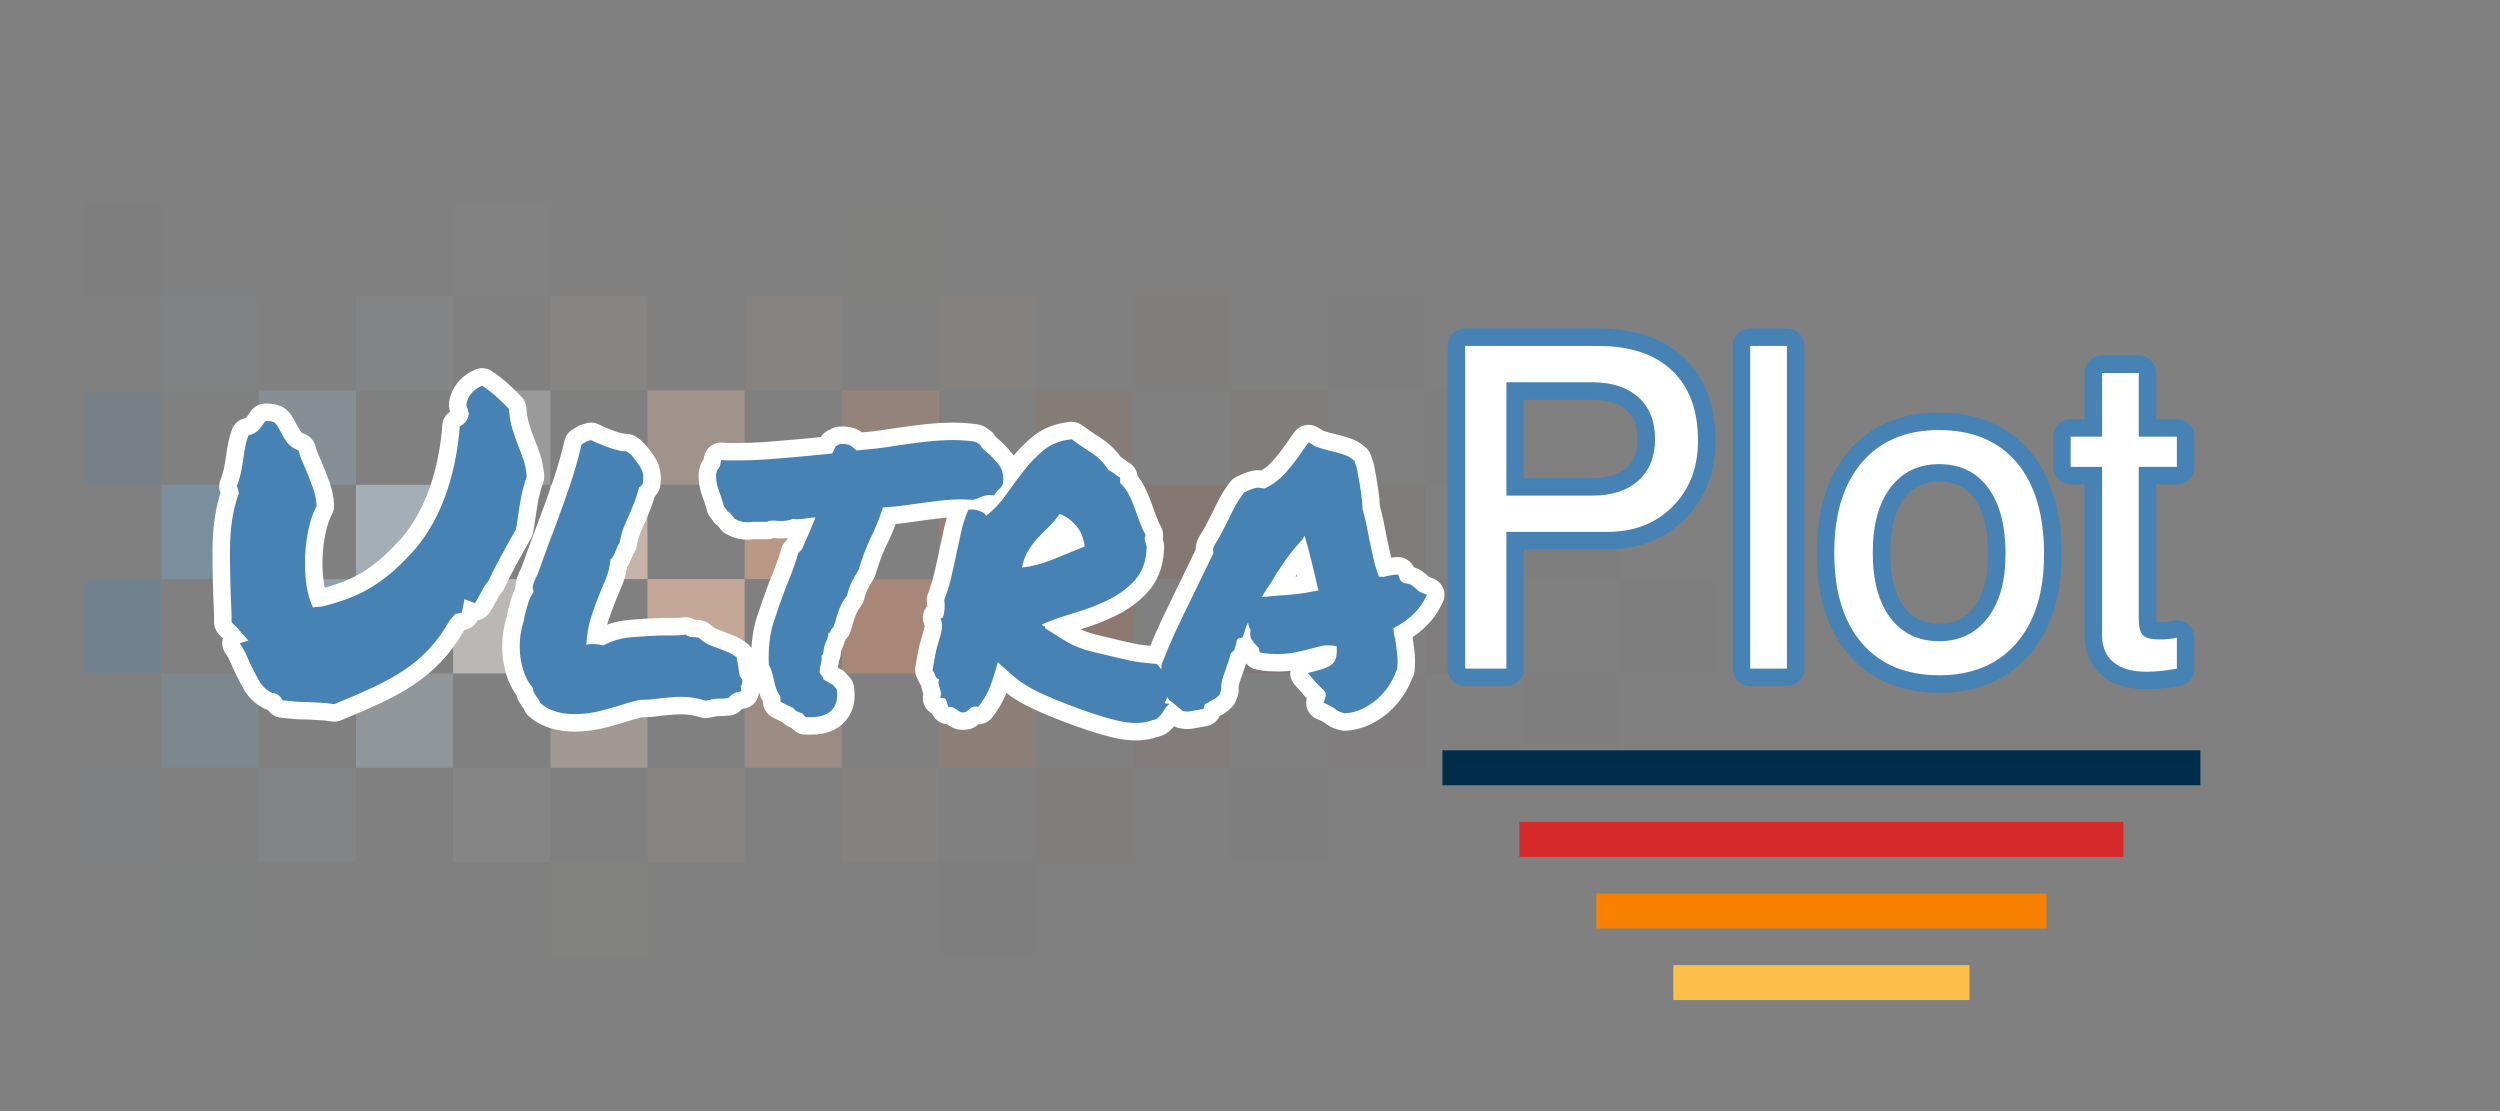 <?xml version="1.0" encoding="utf-8" standalone="no"?>
<!DOCTYPE svg PUBLIC "-//W3C//DTD SVG 1.1//EN"
  "http://www.w3.org/Graphics/SVG/1.1/DTD/svg11.dtd">
<svg xmlns:xlink="http://www.w3.org/1999/xlink" width="214.66pt" height="95.4pt" viewBox="0 0 214.66 95.4" xmlns="http://www.w3.org/2000/svg" version="1.1">
 <rect x="0" y="0" width="214.66" height="95.4" fill="#808080" stroke="none"/>
 <defs>
  <style type="text/css">*{stroke-linejoin: round; stroke-linecap: butt}</style>
 </defs>
 <g id="figure_1">
  <g id="patch_1">
   <path d="M 0 95.4 
L 214.66 95.4 
L 214.66 0 
L 0 0 
L 0 95.4 
z
" style="fill: none"/>
  </g>
  <g id="axes_1">
   <g id="patch_2">
    <path d="M -52.878 82.125 
L -44.534 82.125 
L -44.534 74.025 
L -52.878 74.025 
z
" clip-path="url(#p806e36929a)" style="fill: #4f1a3d; opacity: 0"/>
   </g>
   <g id="patch_3">
    <path d="M -52.878 65.925 
L -44.534 65.925 
L -44.534 57.825 
L -52.878 57.825 
z
" clip-path="url(#p806e36929a)" style="fill: #4f1a3d; opacity: 0.002"/>
   </g>
   <g id="patch_4">
    <path d="M -52.878 49.725 
L -44.534 49.725 
L -44.534 41.625 
L -52.878 41.625 
z
" clip-path="url(#p806e36929a)" style="fill: #4f1a3d; opacity: 0.005"/>
   </g>
   <g id="patch_5">
    <path d="M -52.878 33.525 
L -44.534 33.525 
L -44.534 25.425 
L -52.878 25.425 
z
" clip-path="url(#p806e36929a)" style="fill: #4f1a3d; opacity: 0.001"/>
   </g>
   <g id="patch_6">
    <path d="M -44.534 74.025 
L -36.19 74.025 
L -36.19 65.925 
L -44.534 65.925 
z
" clip-path="url(#p806e36929a)" style="fill: #48214a; opacity: 0.001"/>
   </g>
   <g id="patch_7">
    <path d="M -44.534 57.825 
L -36.19 57.825 
L -36.19 49.725 
L -44.534 49.725 
z
" clip-path="url(#p806e36929a)" style="fill: #48214a; opacity: 0.011"/>
   </g>
   <g id="patch_8">
    <path d="M -44.534 41.625 
L -36.19 41.625 
L -36.19 33.525 
L -44.534 33.525 
z
" clip-path="url(#p806e36929a)" style="fill: #48214a; opacity: 0.005"/>
   </g>
   <g id="patch_9">
    <path d="M -44.534 25.425 
L -36.19 25.425 
L -36.19 17.325 
L -44.534 17.325 
z
" clip-path="url(#p806e36929a)" style="fill: #48214a; opacity: 0"/>
   </g>
   <g id="patch_10">
    <path d="M -36.19 82.125 
L -27.846 82.125 
L -27.846 74.025 
L -36.19 74.025 
z
" clip-path="url(#p806e36929a)" style="fill: #3f2c5b; opacity: 0"/>
   </g>
   <g id="patch_11">
    <path d="M -36.19 65.925 
L -27.846 65.925 
L -27.846 57.825 
L -36.19 57.825 
z
" clip-path="url(#p806e36929a)" style="fill: #3f2c5b; opacity: 0.011"/>
   </g>
   <g id="patch_12">
    <path d="M -36.19 49.725 
L -27.846 49.725 
L -27.846 41.625 
L -36.19 41.625 
z
" clip-path="url(#p806e36929a)" style="fill: #3f2c5b; opacity: 0.023"/>
   </g>
   <g id="patch_13">
    <path d="M -36.19 33.525 
L -27.846 33.525 
L -27.846 25.425 
L -36.19 25.425 
z
" clip-path="url(#p806e36929a)" style="fill: #3f2c5b; opacity: 0.003"/>
   </g>
   <g id="patch_14">
    <path d="M -27.846 74.025 
L -19.501 74.025 
L -19.501 65.925 
L -27.846 65.925 
z
" clip-path="url(#p806e36929a)" style="fill: #383b6e; opacity: 0.005"/>
   </g>
   <g id="patch_15">
    <path d="M -27.846 57.825 
L -19.501 57.825 
L -19.501 49.725 
L -27.846 49.725 
z
" clip-path="url(#p806e36929a)" style="fill: #383b6e; opacity: 0.048"/>
   </g>
   <g id="patch_16">
    <path d="M -27.846 41.625 
L -19.501 41.625 
L -19.501 33.525 
L -27.846 33.525 
z
" clip-path="url(#p806e36929a)" style="fill: #383b6e; opacity: 0.023"/>
   </g>
   <g id="patch_17">
    <path d="M -27.846 25.425 
L -19.501 25.425 
L -19.501 17.325 
L -27.846 17.325 
z
" clip-path="url(#p806e36929a)" style="fill: #383b6e; opacity: 0.001"/>
   </g>
   <g id="patch_18">
    <path d="M -19.501 82.125 
L -11.157 82.125 
L -11.157 74.025 
L -19.501 74.025 
z
" clip-path="url(#p806e36929a)" style="fill: #334b7f; opacity: 0.001"/>
   </g>
   <g id="patch_19">
    <path d="M -19.501 65.925 
L -11.157 65.925 
L -11.157 57.825 
L -19.501 57.825 
z
" clip-path="url(#p806e36929a)" style="fill: #334b7f; opacity: 0.042"/>
   </g>
   <g id="patch_20">
    <path d="M -19.501 49.725 
L -11.157 49.725 
L -11.157 41.625 
L -19.501 41.625 
z
" clip-path="url(#p806e36929a)" style="fill: #334b7f; opacity: 0.09"/>
   </g>
   <g id="patch_21">
    <path d="M -19.501 33.525 
L -11.157 33.525 
L -11.157 25.425 
L -19.501 25.425 
z
" clip-path="url(#p806e36929a)" style="fill: #334b7f; opacity: 0.01"/>
   </g>
   <g id="patch_22">
    <path d="M -11.157 74.025 
L -2.813 74.025 
L -2.813 65.925 
L -11.157 65.925 
z
" clip-path="url(#p806e36929a)" style="fill: #375f90; opacity: 0.017"/>
   </g>
   <g id="patch_23">
    <path d="M -11.157 57.825 
L -2.813 57.825 
L -2.813 49.725 
L -11.157 49.725 
z
" clip-path="url(#p806e36929a)" style="fill: #375f90; opacity: 0.156"/>
   </g>
   <g id="patch_24">
    <path d="M -11.157 41.625 
L -2.813 41.625 
L -2.813 33.525 
L -11.157 33.525 
z
" clip-path="url(#p806e36929a)" style="fill: #375f90; opacity: 0.074"/>
   </g>
   <g id="patch_25">
    <path d="M -11.157 25.425 
L -2.813 25.425 
L -2.813 17.325 
L -11.157 17.325 
z
" clip-path="url(#p806e36929a)" style="fill: #375f90; opacity: 0.002"/>
   </g>
   <g id="patch_26">
    <path d="M -2.813 82.125 
L 5.531 82.125 
L 5.531 74.025 
L -2.813 74.025 
z
" clip-path="url(#p806e36929a)" style="fill: #4575a1; opacity: 0.003"/>
   </g>
   <g id="patch_27">
    <path d="M -2.813 65.925 
L 5.531 65.925 
L 5.531 57.825 
L -2.813 57.825 
z
" clip-path="url(#p806e36929a)" style="fill: #4575a1; opacity: 0.119"/>
   </g>
   <g id="patch_28">
    <path d="M -2.813 49.725 
L 5.531 49.725 
L 5.531 41.625 
L -2.813 41.625 
z
" clip-path="url(#p806e36929a)" style="fill: #4575a1; opacity: 0.251"/>
   </g>
   <g id="patch_29">
    <path d="M -2.813 33.525 
L 5.531 33.525 
L 5.531 25.425 
L -2.813 25.425 
z
" clip-path="url(#p806e36929a)" style="fill: #4575a1; opacity: 0.028"/>
   </g>
   <g id="patch_30">
    <path d="M 5.531 74.025 
L 13.875 74.025 
L 13.875 65.925 
L 5.531 65.925 
z
" clip-path="url(#p806e36929a)" style="fill: #5a89af; opacity: 0.041"/>
   </g>
   <g id="patch_31">
    <path d="M 5.531 57.825 
L 13.875 57.825 
L 13.875 49.725 
L 5.531 49.725 
z
" clip-path="url(#p806e36929a)" style="fill: #5a89af; opacity: 0.374"/>
   </g>
   <g id="patch_32">
    <path d="M 5.531 41.625 
L 13.875 41.625 
L 13.875 33.525 
L 5.531 33.525 
z
" clip-path="url(#p806e36929a)" style="fill: #5a89af; opacity: 0.177"/>
   </g>
   <g id="patch_33">
    <path d="M 5.531 25.425 
L 13.875 25.425 
L 13.875 17.325 
L 5.531 17.325 
z
" clip-path="url(#p806e36929a)" style="fill: #5a89af; opacity: 0.005"/>
   </g>
   <g id="patch_34">
    <path d="M 13.875 82.125 
L 22.22 82.125 
L 22.22 74.025 
L 13.875 74.025 
z
" clip-path="url(#p806e36929a)" style="fill: #759ebc; opacity: 0.007"/>
   </g>
   <g id="patch_35">
    <path d="M 13.875 65.925 
L 22.22 65.925 
L 22.22 57.825 
L 13.875 57.825 
z
" clip-path="url(#p806e36929a)" style="fill: #759ebc; opacity: 0.243"/>
   </g>
   <g id="patch_36">
    <path d="M 13.875 49.725 
L 22.22 49.725 
L 22.22 41.625 
L 13.875 41.625 
z
" clip-path="url(#p806e36929a)" style="fill: #759ebc; opacity: 0.513"/>
   </g>
   <g id="patch_37">
    <path d="M 13.875 33.525 
L 22.22 33.525 
L 22.22 25.425 
L 13.875 25.425 
z
" clip-path="url(#p806e36929a)" style="fill: #759ebc; opacity: 0.056"/>
   </g>
   <g id="patch_38">
    <path d="M 22.22 74.025 
L 30.564 74.025 
L 30.564 65.925 
L 22.22 65.925 
z
" clip-path="url(#p806e36929a)" style="fill: #93b1c5; opacity: 0.072"/>
   </g>
   <g id="patch_39">
    <path d="M 22.22 57.825 
L 30.564 57.825 
L 30.564 49.725 
L 22.22 49.725 
z
" clip-path="url(#p806e36929a)" style="fill: #93b1c5; opacity: 0.651"/>
   </g>
   <g id="patch_40">
    <path d="M 22.22 41.625 
L 30.564 41.625 
L 30.564 33.525 
L 22.22 33.525 
z
" clip-path="url(#p806e36929a)" style="fill: #93b1c5; opacity: 0.308"/>
   </g>
   <g id="patch_41">
    <path d="M 22.22 25.425 
L 30.564 25.425 
L 30.564 17.325 
L 22.22 17.325 
z
" clip-path="url(#p806e36929a)" style="fill: #93b1c5; opacity: 0.009"/>
   </g>
   <g id="patch_42">
    <path d="M 30.564 82.125 
L 38.908 82.125 
L 38.908 74.025 
L 30.564 74.025 
z
" clip-path="url(#p806e36929a)" style="fill: #aebdc8; opacity: 0.01"/>
   </g>
   <g id="patch_43">
    <path d="M 30.564 65.925 
L 38.908 65.925 
L 38.908 57.825 
L 30.564 57.825 
z
" clip-path="url(#p806e36929a)" style="fill: #aebdc8; opacity: 0.361"/>
   </g>
   <g id="patch_44">
    <path d="M 30.564 49.725 
L 38.908 49.725 
L 38.908 41.625 
L 30.564 41.625 
z
" clip-path="url(#p806e36929a)" style="fill: #aebdc8; opacity: 0.763"/>
   </g>
   <g id="patch_45">
    <path d="M 30.564 33.525 
L 38.908 33.525 
L 38.908 25.425 
L 30.564 25.425 
z
" clip-path="url(#p806e36929a)" style="fill: #aebdc8; opacity: 0.084"/>
   </g>
   <g id="patch_46">
    <path d="M 38.908 74.025 
L 47.252 74.025 
L 47.252 65.925 
L 38.908 65.925 
z
" clip-path="url(#p806e36929a)" style="fill: #c6c3c2; opacity: 0.091"/>
   </g>
   <g id="patch_47">
    <path d="M 38.908 57.825 
L 47.252 57.825 
L 47.252 49.725 
L 38.908 49.725 
z
" clip-path="url(#p806e36929a)" style="fill: #c6c3c2; opacity: 0.826"/>
   </g>
   <g id="patch_48">
    <path d="M 38.908 41.625 
L 47.252 41.625 
L 47.252 33.525 
L 38.908 33.525 
z
" clip-path="url(#p806e36929a)" style="fill: #c6c3c2; opacity: 0.391"/>
   </g>
   <g id="patch_49">
    <path d="M 38.908 25.425 
L 47.252 25.425 
L 47.252 17.325 
L 38.908 17.325 
z
" clip-path="url(#p806e36929a)" style="fill: #c6c3c2; opacity: 0.011"/>
   </g>
   <g id="patch_50">
    <path d="M 47.252 82.125 
L 55.596 82.125 
L 55.596 74.025 
L 47.252 74.025 
z
" clip-path="url(#p806e36929a)" style="fill: #d5beb3; opacity: 0.011"/>
   </g>
   <g id="patch_51">
    <path d="M 47.252 65.925 
L 55.596 65.925 
L 55.596 57.825 
L 47.252 57.825 
z
" clip-path="url(#p806e36929a)" style="fill: #d5beb3; opacity: 0.391"/>
   </g>
   <g id="patch_52">
    <path d="M 47.252 49.725 
L 55.596 49.725 
L 55.596 41.625 
L 47.252 41.625 
z
" clip-path="url(#p806e36929a)" style="fill: #d5beb3; opacity: 0.826"/>
   </g>
   <g id="patch_53">
    <path d="M 47.252 33.525 
L 55.596 33.525 
L 55.596 25.425 
L 47.252 25.425 
z
" clip-path="url(#p806e36929a)" style="fill: #d5beb3; opacity: 0.091"/>
   </g>
   <g id="patch_54">
    <path d="M 55.596 74.025 
L 63.94 74.025 
L 63.94 65.925 
L 55.596 65.925 
z
" clip-path="url(#p806e36929a)" style="fill: #d9b49f; opacity: 0.084"/>
   </g>
   <g id="patch_55">
    <path d="M 55.596 57.825 
L 63.94 57.825 
L 63.94 49.725 
L 55.596 49.725 
z
" clip-path="url(#p806e36929a)" style="fill: #d9b49f; opacity: 0.763"/>
   </g>
   <g id="patch_56">
    <path d="M 55.596 41.625 
L 63.94 41.625 
L 63.94 33.525 
L 55.596 33.525 
z
" clip-path="url(#p806e36929a)" style="fill: #d9b49f; opacity: 0.361"/>
   </g>
   <g id="patch_57">
    <path d="M 55.596 25.425 
L 63.94 25.425 
L 63.94 17.325 
L 55.596 17.325 
z
" clip-path="url(#p806e36929a)" style="fill: #d9b49f; opacity: 0.01"/>
   </g>
   <g id="patch_58">
    <path d="M 63.94 82.125 
L 72.284 82.125 
L 72.284 74.025 
L 63.94 74.025 
z
" clip-path="url(#p806e36929a)" style="fill: #d7a387; opacity: 0.009"/>
   </g>
   <g id="patch_59">
    <path d="M 63.94 65.925 
L 72.284 65.925 
L 72.284 57.825 
L 63.94 57.825 
z
" clip-path="url(#p806e36929a)" style="fill: #d7a387; opacity: 0.308"/>
   </g>
   <g id="patch_60">
    <path d="M 63.94 49.725 
L 72.284 49.725 
L 72.284 41.625 
L 63.94 41.625 
z
" clip-path="url(#p806e36929a)" style="fill: #d7a387; opacity: 0.651"/>
   </g>
   <g id="patch_61">
    <path d="M 63.94 33.525 
L 72.284 33.525 
L 72.284 25.425 
L 63.94 25.425 
z
" clip-path="url(#p806e36929a)" style="fill: #d7a387; opacity: 0.072"/>
   </g>
   <g id="patch_62">
    <path d="M 72.284 74.025 
L 80.629 74.025 
L 80.629 65.925 
L 72.284 65.925 
z
" clip-path="url(#p806e36929a)" style="fill: #d08f6d; opacity: 0.056"/>
   </g>
   <g id="patch_63">
    <path d="M 72.284 57.825 
L 80.629 57.825 
L 80.629 49.725 
L 72.284 49.725 
z
" clip-path="url(#p806e36929a)" style="fill: #d08f6d; opacity: 0.513"/>
   </g>
   <g id="patch_64">
    <path d="M 72.284 41.625 
L 80.629 41.625 
L 80.629 33.525 
L 72.284 33.525 
z
" clip-path="url(#p806e36929a)" style="fill: #d08f6d; opacity: 0.243"/>
   </g>
   <g id="patch_65">
    <path d="M 72.284 25.425 
L 80.629 25.425 
L 80.629 17.325 
L 72.284 17.325 
z
" clip-path="url(#p806e36929a)" style="fill: #d08f6d; opacity: 0.007"/>
   </g>
   <g id="patch_66">
    <path d="M 80.629 82.125 
L 88.973 82.125 
L 88.973 74.025 
L 80.629 74.025 
z
" clip-path="url(#p806e36929a)" style="fill: #c57c56; opacity: 0.005"/>
   </g>
   <g id="patch_67">
    <path d="M 80.629 65.925 
L 88.973 65.925 
L 88.973 57.825 
L 80.629 57.825 
z
" clip-path="url(#p806e36929a)" style="fill: #c57c56; opacity: 0.177"/>
   </g>
   <g id="patch_68">
    <path d="M 80.629 49.725 
L 88.973 49.725 
L 88.973 41.625 
L 80.629 41.625 
z
" clip-path="url(#p806e36929a)" style="fill: #c57c56; opacity: 0.374"/>
   </g>
   <g id="patch_69">
    <path d="M 80.629 33.525 
L 88.973 33.525 
L 88.973 25.425 
L 80.629 25.425 
z
" clip-path="url(#p806e36929a)" style="fill: #c57c56; opacity: 0.041"/>
   </g>
   <g id="patch_70">
    <path d="M 88.973 74.025 
L 97.317 74.025 
L 97.317 65.925 
L 88.973 65.925 
z
" clip-path="url(#p806e36929a)" style="fill: #b5643f; opacity: 0.028"/>
   </g>
   <g id="patch_71">
    <path d="M 88.973 57.825 
L 97.317 57.825 
L 97.317 49.725 
L 88.973 49.725 
z
" clip-path="url(#p806e36929a)" style="fill: #b5643f; opacity: 0.251"/>
   </g>
   <g id="patch_72">
    <path d="M 88.973 41.625 
L 97.317 41.625 
L 97.317 33.525 
L 88.973 33.525 
z
" clip-path="url(#p806e36929a)" style="fill: #b5643f; opacity: 0.119"/>
   </g>
   <g id="patch_73">
    <path d="M 88.973 25.425 
L 97.317 25.425 
L 97.317 17.325 
L 88.973 17.325 
z
" clip-path="url(#p806e36929a)" style="fill: #b5643f; opacity: 0.003"/>
   </g>
   <g id="patch_74">
    <path d="M 97.317 82.125 
L 105.661 82.125 
L 105.661 74.025 
L 97.317 74.025 
z
" clip-path="url(#p806e36929a)" style="fill: #a14b2c; opacity: 0.002"/>
   </g>
   <g id="patch_75">
    <path d="M 97.317 65.925 
L 105.661 65.925 
L 105.661 57.825 
L 97.317 57.825 
z
" clip-path="url(#p806e36929a)" style="fill: #a14b2c; opacity: 0.074"/>
   </g>
   <g id="patch_76">
    <path d="M 97.317 49.725 
L 105.661 49.725 
L 105.661 41.625 
L 97.317 41.625 
z
" clip-path="url(#p806e36929a)" style="fill: #a14b2c; opacity: 0.156"/>
   </g>
   <g id="patch_77">
    <path d="M 97.317 33.525 
L 105.661 33.525 
L 105.661 25.425 
L 97.317 25.425 
z
" clip-path="url(#p806e36929a)" style="fill: #a14b2c; opacity: 0.017"/>
   </g>
   <g id="patch_78">
    <path d="M 105.661 74.025 
L 114.005 74.025 
L 114.005 65.925 
L 105.661 65.925 
z
" clip-path="url(#p806e36929a)" style="fill: #8d3721; opacity: 0.01"/>
   </g>
   <g id="patch_79">
    <path d="M 105.661 57.825 
L 114.005 57.825 
L 114.005 49.725 
L 105.661 49.725 
z
" clip-path="url(#p806e36929a)" style="fill: #8d3721; opacity: 0.09"/>
   </g>
   <g id="patch_80">
    <path d="M 105.661 41.625 
L 114.005 41.625 
L 114.005 33.525 
L 105.661 33.525 
z
" clip-path="url(#p806e36929a)" style="fill: #8d3721; opacity: 0.042"/>
   </g>
   <g id="patch_81">
    <path d="M 105.661 25.425 
L 114.005 25.425 
L 114.005 17.325 
L 105.661 17.325 
z
" clip-path="url(#p806e36929a)" style="fill: #8d3721; opacity: 0.001"/>
   </g>
   <g id="patch_82">
    <path d="M 114.005 82.125 
L 122.35 82.125 
L 122.35 74.025 
L 114.005 74.025 
z
" clip-path="url(#p806e36929a)" style="fill: #7a251e; opacity: 0.001"/>
   </g>
   <g id="patch_83">
    <path d="M 114.005 65.925 
L 122.35 65.925 
L 122.35 57.825 
L 114.005 57.825 
z
" clip-path="url(#p806e36929a)" style="fill: #7a251e; opacity: 0.023"/>
   </g>
   <g id="patch_84">
    <path d="M 114.005 49.725 
L 122.35 49.725 
L 122.35 41.625 
L 114.005 41.625 
z
" clip-path="url(#p806e36929a)" style="fill: #7a251e; opacity: 0.048"/>
   </g>
   <g id="patch_85">
    <path d="M 114.005 33.525 
L 122.35 33.525 
L 122.35 25.425 
L 114.005 25.425 
z
" clip-path="url(#p806e36929a)" style="fill: #7a251e; opacity: 0.005"/>
   </g>
   <g id="patch_86">
    <path d="M 122.35 74.025 
L 130.694 74.025 
L 130.694 65.925 
L 122.35 65.925 
z
" clip-path="url(#p806e36929a)" style="fill: #6b1a21; opacity: 0.003"/>
   </g>
   <g id="patch_87">
    <path d="M 122.35 57.825 
L 130.694 57.825 
L 130.694 49.725 
L 122.35 49.725 
z
" clip-path="url(#p806e36929a)" style="fill: #6b1a21; opacity: 0.023"/>
   </g>
   <g id="patch_88">
    <path d="M 122.35 41.625 
L 130.694 41.625 
L 130.694 33.525 
L 122.35 33.525 
z
" clip-path="url(#p806e36929a)" style="fill: #6b1a21; opacity: 0.011"/>
   </g>
   <g id="patch_89">
    <path d="M 122.35 25.425 
L 130.694 25.425 
L 130.694 17.325 
L 122.35 17.325 
z
" clip-path="url(#p806e36929a)" style="fill: #6b1a21; opacity: 0"/>
   </g>
   <g id="patch_90">
    <path d="M 130.694 82.125 
L 139.038 82.125 
L 139.038 74.025 
L 130.694 74.025 
z
" clip-path="url(#p806e36929a)" style="fill: #611627; opacity: 0"/>
   </g>
   <g id="patch_91">
    <path d="M 130.694 65.925 
L 139.038 65.925 
L 139.038 57.825 
L 130.694 57.825 
z
" clip-path="url(#p806e36929a)" style="fill: #611627; opacity: 0.005"/>
   </g>
   <g id="patch_92">
    <path d="M 130.694 49.725 
L 139.038 49.725 
L 139.038 41.625 
L 130.694 41.625 
z
" clip-path="url(#p806e36929a)" style="fill: #611627; opacity: 0.011"/>
   </g>
   <g id="patch_93">
    <path d="M 130.694 33.525 
L 139.038 33.525 
L 139.038 25.425 
L 130.694 25.425 
z
" clip-path="url(#p806e36929a)" style="fill: #611627; opacity: 0.001"/>
   </g>
   <g id="patch_94">
    <path d="M 139.038 74.025 
L 147.382 74.025 
L 147.382 65.925 
L 139.038 65.925 
z
" clip-path="url(#p806e36929a)" style="fill: #571631; opacity: 0.001"/>
   </g>
   <g id="patch_95">
    <path d="M 139.038 57.825 
L 147.382 57.825 
L 147.382 49.725 
L 139.038 49.725 
z
" clip-path="url(#p806e36929a)" style="fill: #571631; opacity: 0.005"/>
   </g>
   <g id="patch_96">
    <path d="M 139.038 41.625 
L 147.382 41.625 
L 147.382 33.525 
L 139.038 33.525 
z
" clip-path="url(#p806e36929a)" style="fill: #571631; opacity: 0.002"/>
   </g>
   <g id="patch_97">
    <path d="M 139.038 25.425 
L 147.382 25.425 
L 147.382 17.325 
L 139.038 17.325 
z
" clip-path="url(#p806e36929a)" style="fill: #571631; opacity: 0"/>
   </g>
   <g id="line2d_1">
    <path d="M 125.353 65.925 
L 187.434 65.925 
" clip-path="url(#p806e36929a)" style="fill: none; stroke: #002e4a; stroke-width: 3; stroke-linecap: square"/>
   </g>
   <g id="line2d_2">
    <path d="M 131.962 72.073 
L 180.825 72.073 
" clip-path="url(#p806e36929a)" style="fill: none; stroke: #d62929; stroke-width: 3; stroke-linecap: square"/>
   </g>
   <g id="line2d_3">
    <path d="M 138.571 78.221 
L 174.217 78.221 
" clip-path="url(#p806e36929a)" style="fill: none; stroke: #f78000; stroke-width: 3; stroke-linecap: square"/>
   </g>
   <g id="line2d_4">
    <path d="M 145.179 84.369 
L 167.608 84.369 
" clip-path="url(#p806e36929a)" style="fill: none; stroke: #fcbf4a; stroke-width: 3; stroke-linecap: square"/>
   </g>
   <g id="text_1">
    <path d="M 20.509 42.353 
Q 20.438 41.872 20.325 41.76 
Q 20.587 41.095 20.711 40.447 
Q 20.842 39.794 20.919 39.2 
Q 20.99 38.678 21.085 38.233 
Q 21.18 37.787 21.329 37.384 
Q 21.958 37.235 22.273 36.843 
Q 22.588 36.451 22.772 36.155 
Q 23.443 36.119 23.645 36.345 
Q 23.852 36.564 24.108 37.087 
Q 24.298 37.49 24.63 37.96 
Q 24.963 38.423 25.634 38.678 
Q 25.74 39.088 25.889 39.462 
Q 26.037 39.83 26.227 40.24 
Q 26.56 41.017 26.857 41.855 
Q 27.154 42.686 27.189 43.428 
Q 26.744 44.283 26.5 45.399 
Q 26.263 46.51 26.204 47.644 
Q 26.15 48.772 26.263 49.811 
Q 26.376 50.85 26.631 51.556 
L 26.857 52.15 
L 27.67 52.079 
Q 29.006 51.74 30.081 51.319 
Q 31.161 50.891 32.088 50.298 
Q 33.014 49.704 33.869 48.944 
Q 34.724 48.178 35.65 47.139 
Q 36.541 46.1 37.247 44.788 
Q 37.954 43.47 38.417 42.062 
Q 38.88 40.649 39.135 39.242 
Q 39.397 37.829 39.474 36.6 
Q 40.18 36.267 40.252 35.525 
L 40.139 35.044 
Q 40.032 34.86 40.05 34.694 
Q 40.068 34.522 40.139 34.373 
Q 40.436 33.524 41.404 33.115 
Q 42.069 33.56 42.645 34.082 
Q 43.22 34.599 43.701 35.115 
Q 43.779 36.119 43.998 36.843 
Q 44.224 37.568 44.485 38.233 
Q 44.74 38.868 44.942 39.462 
Q 45.15 40.055 45.227 40.905 
Q 44.853 42.021 44.687 43.006 
Q 44.521 43.986 44.372 45.061 
L 44.295 45.47 
Q 43.63 46.622 42.977 47.828 
Q 42.33 49.033 41.92 49.924 
Q 41.7 50.149 41.534 50.446 
Q 41.368 50.743 41.219 51.04 
Q 41.142 51.147 41.012 51.408 
Q 40.881 51.669 40.774 51.782 
L 39.884 51.444 
L 39.658 52.595 
L 39.064 52.744 
L 38.619 53.266 
Q 37.764 54.751 36.82 55.754 
Q 35.876 56.752 34.706 57.535 
Q 33.536 58.313 32.07 59.002 
Q 30.603 59.685 28.709 60.463 
Q 27.967 60.35 27.427 60.332 
Q 26.892 60.314 26.376 60.279 
Q 25.853 60.279 25.372 60.243 
Q 24.891 60.201 24.256 60.13 
Q 24.108 59.798 23.846 59.649 
Q 23.591 59.501 23.365 59.501 
Q 22.623 59.127 22.249 58.462 
Q 21.881 57.791 21.477 56.977 
Q 21.287 56.532 21.085 56.087 
Q 20.884 55.641 20.587 55.232 
L 21.329 55.006 
L 20.361 53.896 
Q 20.248 53.783 20.118 53.676 
Q 19.993 53.563 19.88 53.415 
L 19.88 52.708 
Q 19.732 49.662 19.75 47.085 
Q 19.767 44.509 20.438 42.537 
L 20.509 42.353 
z
M 54.056 60.314 
Q 53.017 60.647 51.794 60.979 
Q 50.571 61.318 49.342 61.318 
Q 47.489 61.318 46.415 60.391 
Q 46.225 59.982 46.076 59.833 
Q 45.969 59.685 45.874 59.519 
Q 45.779 59.352 45.744 59.055 
Q 45.299 58.533 45.037 57.85 
Q 44.782 57.161 44.687 56.437 
Q 44.592 55.713 44.645 54.97 
Q 44.705 54.228 44.889 53.563 
Q 44.966 53.415 44.984 53.266 
Q 45.002 53.118 45.037 52.928 
Q 45.186 52.334 45.352 51.782 
Q 45.524 51.224 45.821 50.814 
Q 45.673 50.482 45.821 50.072 
Q 45.969 49.662 46.154 49.33 
Q 46.67 47.923 47.02 46.937 
Q 47.377 45.951 47.751 44.99 
Q 48.38 43.321 48.932 41.688 
Q 49.49 40.055 49.936 38.161 
Q 50.233 37.977 50.381 37.9 
Q 50.607 37.829 50.755 37.787 
Q 51.42 38.126 52.311 38.44 
Q 53.201 38.755 53.795 38.755 
Q 54.092 38.939 54.163 39.034 
Q 54.24 39.123 54.318 39.2 
Q 54.727 39.681 55.024 40.186 
Q 55.321 40.685 55.208 41.498 
Q 54.983 41.837 54.876 41.837 
Q 54.686 42.579 54.484 43.101 
Q 54.282 43.618 54.056 44.135 
Q 53.795 44.693 53.569 45.251 
Q 53.35 45.803 53.201 46.622 
Q 53.053 46.806 52.999 46.955 
Q 52.946 47.103 52.869 47.287 
Q 52.798 47.477 52.703 47.679 
Q 52.608 47.881 52.424 48.03 
Q 52.311 48.997 52.067 49.591 
Q 51.83 50.185 51.569 50.779 
Q 51.123 51.853 50.773 52.934 
Q 50.423 54.009 50.345 55.38 
Q 50.529 55.303 50.696 55.303 
Q 50.868 55.303 51.016 55.303 
Q 51.349 55.303 51.794 55.416 
Q 52.904 54.822 54.223 54.715 
Q 55.541 54.602 56.841 54.561 
Q 57.358 54.561 57.874 54.561 
Q 58.397 54.561 58.842 54.49 
Q 59.18 54.674 59.27 54.691 
Q 59.364 54.709 59.549 54.709 
Q 59.81 54.709 59.994 54.751 
Q 60.439 55.155 60.849 55.345 
Q 61.259 55.529 61.704 55.677 
Q 62.108 55.825 62.499 55.992 
Q 62.891 56.158 63.26 56.455 
L 63.521 58.052 
Q 63.782 58.385 63.74 58.497 
Q 63.74 58.794 63.592 58.943 
L 63.669 59.352 
Q 63.111 59.459 62.903 59.608 
Q 62.701 59.756 62.517 59.946 
Q 62.22 59.982 62.09 59.982 
Q 61.959 59.982 61.852 59.982 
Q 61.33 59.982 60.588 60.166 
Q 59.584 59.833 58.51 59.833 
Q 58.1 59.833 57.654 59.869 
Q 57.209 59.905 56.764 59.946 
Q 56.319 60.017 55.855 60.059 
Q 55.392 60.095 54.911 60.095 
L 54.056 60.314 
z
M 82.595 42.876 
Q 81.669 42.876 80.594 43.006 
Q 79.519 43.131 78.48 43.28 
Q 77.738 43.392 77.049 43.47 
Q 76.361 43.541 75.808 43.576 
Q 75.547 44.396 75.286 45.025 
Q 75.025 45.655 74.728 46.248 
Q 74.431 46.884 74.187 47.531 
Q 73.95 48.178 73.73 48.92 
Q 73.356 49.514 73.113 50.019 
Q 72.875 50.517 72.727 51.147 
Q 72.282 51.705 72.056 52.316 
Q 71.836 52.928 71.723 53.373 
L 71.575 53.819 
Q 71.355 54.044 71.314 54.175 
Q 71.278 54.305 71.13 54.412 
Q 71.094 54.822 70.868 55.232 
Q 70.797 55.416 70.756 55.582 
Q 70.72 55.748 70.72 55.825 
Q 70.72 56.194 70.536 56.306 
Q 70.572 56.49 70.536 56.698 
Q 70.5 56.9 70.465 57.084 
Q 70.352 57.53 70.387 57.791 
Q 70.5 57.939 70.589 58.052 
Q 70.684 58.165 70.72 58.349 
Q 70.946 58.497 71.058 58.533 
Q 71.207 58.646 71.504 58.794 
L 71.836 59.162 
Q 72.02 60.243 71.504 60.872 
Q 70.946 61.579 69.61 61.579 
L 69.164 61.579 
Q 68.98 61.395 68.939 61.282 
Q 68.642 61.169 68.458 61.092 
Q 68.274 61.021 68.125 60.801 
Q 67.644 60.575 67.347 60.427 
L 67.009 60.243 
Q 67.009 59.833 67.009 59.798 
Q 66.754 59.459 66.623 59.055 
Q 66.492 58.646 66.415 58.236 
Q 66.344 57.904 66.249 57.607 
Q 66.16 57.31 66.012 57.084 
Q 65.934 54.935 66.415 53.45 
Q 66.902 51.966 67.419 50.595 
Q 67.716 49.852 68.012 49.092 
Q 68.309 48.326 68.535 47.513 
L 68.867 47.139 
Q 69.129 46.545 69.295 46.159 
Q 69.461 45.767 69.645 45.358 
Q 69.758 45.102 69.847 44.859 
Q 69.942 44.615 70.019 44.431 
Q 69.794 44.431 69.61 44.449 
Q 69.426 44.467 69.236 44.509 
Q 69.016 44.544 68.826 44.562 
Q 68.642 44.58 68.458 44.58 
Q 68.197 44.58 68.09 44.544 
Q 67.68 44.728 67.199 44.728 
L 66.825 44.728 
Q 66.712 44.728 66.617 44.71 
Q 66.528 44.693 66.457 44.693 
Q 66.083 44.693 65.863 44.805 
Q 65.418 44.805 65.008 44.805 
L 64.634 44.805 
Q 64.563 44.805 64.45 44.823 
Q 64.337 44.841 64.266 44.841 
Q 64.005 44.841 63.708 44.788 
Q 63.411 44.728 63.078 44.544 
Q 62.633 43.95 62.485 43.915 
L 62.152 43.47 
Q 62.111 43.244 62.033 43.042 
Q 61.962 42.834 61.891 42.579 
Q 61.742 42.205 61.612 41.777 
Q 61.481 41.35 61.481 40.756 
Q 61.517 40.459 61.63 40.311 
Q 61.742 40.162 61.814 40.055 
L 61.927 39.497 
L 62.407 39.533 
L 63.447 39.533 
Q 64.634 39.533 65.857 39.444 
Q 67.086 39.349 68.387 39.236 
Q 69.129 39.165 69.889 39.094 
Q 70.649 39.016 71.462 38.939 
Q 71.611 38.607 71.759 38.31 
L 72.133 38.126 
Q 72.798 38.084 73.077 38.292 
Q 73.356 38.494 73.54 38.678 
Q 74.36 38.607 75.191 38.518 
Q 76.028 38.423 76.883 38.274 
Q 78.142 38.084 79.424 37.936 
Q 80.707 37.787 81.894 37.787 
Q 82.411 37.787 82.892 37.829 
Q 83.379 37.865 83.782 37.936 
L 84.157 38.197 
Q 84.269 38.423 84.471 38.607 
Q 84.673 38.791 84.899 38.975 
Q 85.344 39.385 85.789 39.943 
Q 86.235 40.501 86.122 41.575 
Q 85.825 42.021 85.677 42.092 
L 85.344 42.537 
L 84.97 42.502 
Q 84.75 42.502 84.56 42.561 
Q 84.376 42.615 84.192 42.686 
Q 84.044 42.763 83.895 42.822 
Q 83.747 42.876 83.563 42.911 
Q 83.23 42.911 83.022 42.894 
Q 82.821 42.876 82.595 42.876 
z
M 85.675 56.865 
Q 85.271 58.349 84.951 59.109 
Q 84.636 59.869 84.007 60.688 
Q 83.526 60.611 83.336 60.795 
Q 83.152 60.985 82.932 61.134 
Q 82.599 61.205 82.451 61.128 
Q 82.303 61.056 82.19 60.961 
Q 82.077 60.872 81.911 60.777 
Q 81.744 60.688 81.412 60.688 
Q 81.335 60.391 81.24 60.13 
Q 81.151 59.869 80.741 59.946 
Q 80.818 59.649 80.777 59.447 
Q 80.741 59.24 80.682 59.073 
Q 80.628 58.907 80.593 58.741 
Q 80.557 58.569 80.628 58.313 
Q 80.444 58.313 80.331 58.052 
Q 80.224 57.791 80.076 57.53 
Q 80.183 56.865 80.296 56.271 
Q 80.408 55.677 80.575 55.16 
Q 80.741 54.638 80.854 54.121 
Q 80.967 53.599 80.741 53.041 
Q 80.889 53.154 80.961 52.987 
Q 81.038 52.821 81.073 52.542 
Q 81.115 52.263 81.115 51.984 
Q 81.115 51.705 81.073 51.521 
Q 81.448 50.553 81.685 49.538 
Q 81.928 48.516 82.13 47.513 
Q 82.338 46.51 82.558 45.548 
Q 82.783 44.58 83.152 43.766 
Q 83.561 43.689 84.06 43.855 
Q 84.565 44.022 84.678 44.283 
Q 85.639 43.541 86.382 42.484 
Q 87.124 41.427 87.902 40.424 
Q 88.685 39.42 89.629 38.642 
Q 90.573 37.865 92.022 37.716 
Q 92.764 38.274 93.673 38.85 
Q 94.581 39.42 95.175 40.352 
Q 95.472 40.501 95.674 40.667 
Q 95.882 40.833 96.178 41.017 
L 96.178 41.463 
Q 96.624 41.872 96.903 42.413 
Q 97.182 42.947 97.402 43.559 
Q 97.627 44.17 97.847 44.788 
Q 98.073 45.399 98.369 45.951 
Q 98.292 46.141 98.292 46.272 
Q 98.292 46.397 98.346 46.545 
Q 98.405 46.694 98.441 46.842 
Q 98.482 46.99 98.441 47.252 
Q 98.334 48.885 97.384 49.888 
Q 96.44 50.891 95.104 51.539 
Q 93.768 52.186 92.242 52.631 
Q 90.722 53.076 89.499 53.599 
Q 89.499 53.747 89.629 53.747 
Q 89.76 53.747 89.724 53.931 
Q 90.615 54.49 91.132 54.822 
Q 91.654 55.155 92.117 55.38 
Q 92.58 55.6 93.115 55.772 
Q 93.655 55.938 94.623 56.158 
Q 95.585 56.384 96.119 56.514 
Q 96.659 56.639 97.105 56.734 
Q 97.55 56.829 98.013 56.882 
Q 98.482 56.936 99.331 57.013 
Q 99.67 57.345 99.907 57.809 
Q 100.151 58.272 100.222 58.741 
Q 100.299 59.204 100.258 59.631 
Q 100.222 60.053 100.002 60.314 
Q 100.038 60.427 100.168 60.409 
Q 100.299 60.391 100.448 60.427 
Q 100.222 60.575 100.073 60.795 
Q 99.925 61.021 99.777 61.24 
Q 99.628 61.466 99.444 61.632 
Q 99.26 61.799 98.928 61.84 
Q 97.776 62.285 96.03 61.894 
Q 94.284 61.502 91.613 60.463 
Q 90.277 59.946 89.439 59.554 
Q 88.608 59.162 87.997 58.776 
Q 87.385 58.385 86.88 57.939 
Q 86.382 57.494 85.675 56.865 
z
M 90.983 44.135 
Q 90.573 44.728 90.075 45.215 
Q 89.576 45.696 89.107 46.195 
Q 88.644 46.694 88.27 47.311 
Q 87.902 47.923 87.753 48.736 
Q 89.053 48.588 90.461 48.012 
Q 91.874 47.436 93.138 46.919 
Q 92.99 45.767 92.337 45.067 
Q 91.69 44.36 90.983 44.135 
z
M 119.89 57.607 
Q 119.67 58.236 119.243 58.889 
Q 118.815 59.536 118.239 60.041 
Q 117.663 60.54 116.957 60.872 
Q 116.256 61.205 115.478 61.246 
Q 114.991 61.134 114.825 61.003 
Q 114.659 60.872 114.475 60.76 
Q 114.362 60.688 114.267 60.635 
Q 114.178 60.575 114.101 60.54 
L 113.656 60.35 
L 113.804 59.869 
Q 113.881 59.572 113.768 59.406 
Q 113.656 59.24 113.323 58.943 
Q 113.21 58.83 113.097 58.723 
Q 112.991 58.61 112.913 58.497 
L 112.284 57.791 
L 113.287 57.53 
Q 114.214 57.274 114.528 56.865 
Q 114.843 56.455 114.772 55.493 
Q 114.03 55.345 113.525 55.457 
Q 113.026 55.564 112.51 55.713 
Q 111.839 55.897 111.15 56.027 
Q 110.467 56.158 109.648 56.158 
Q 109.351 56.158 109.09 56.14 
Q 108.834 56.122 108.537 56.087 
L 108.163 56.01 
Q 108.092 55.6 108.015 55.546 
Q 107.944 55.493 107.866 55.416 
Q 107.682 55.232 107.475 54.917 
Q 107.273 54.602 107.386 54.115 
Q 107.201 53.783 107.166 53.45 
Q 106.94 53.896 106.827 54.377 
L 106.679 54.751 
L 106.311 54.822 
Q 106.234 54.858 106.198 54.988 
Q 106.162 55.119 106.162 55.196 
L 105.978 55.825 
Q 105.901 55.897 105.824 55.956 
Q 105.753 56.01 105.681 56.087 
Q 105.604 56.419 105.491 56.752 
Q 105.385 57.084 105.272 57.381 
Q 105.088 57.868 104.957 58.331 
Q 104.826 58.794 104.862 59.24 
L 104.714 59.649 
Q 104.53 59.869 104.304 60 
Q 104.084 60.13 103.859 60.243 
Q 103.787 60.314 103.657 60.374 
Q 103.526 60.427 103.455 60.463 
L 103.342 60.872 
L 102.897 60.95 
Q 102.487 61.021 102.321 61.056 
Q 102.155 61.098 101.929 61.098 
L 101.561 61.056 
Q 101.151 60.724 100.926 60.522 
Q 100.706 60.314 100.409 60.13 
Q 100.076 59.685 100.041 59.465 
Q 99.999 59.24 99.964 59.055 
Q 99.886 58.83 99.869 58.681 
Q 99.851 58.533 99.78 58.462 
L 99.293 58.016 
L 99.702 57.678 
L 99.738 57.049 
Q 100.486 55.155 101.317 53.415 
Q 102.155 51.669 103.045 49.852 
Q 103.342 49.259 103.621 48.665 
Q 103.9 48.071 104.197 47.477 
Q 104.156 47.365 104.156 47.216 
Q 104.156 47.068 104.233 46.884 
Q 104.642 46.248 104.898 45.75 
Q 105.159 45.251 105.42 44.728 
Q 105.717 44.099 106.032 43.505 
Q 106.346 42.911 106.827 42.282 
L 107.421 42.021 
Q 107.534 41.985 107.682 41.932 
Q 107.831 41.872 108.015 41.872 
L 108.573 41.944 
Q 109.612 41.463 110.39 40.59 
Q 111.174 39.717 111.987 38.494 
L 112.361 37.977 
L 112.842 38.274 
Q 113.026 38.381 113.359 38.476 
Q 113.697 38.571 114.065 38.678 
Q 114.736 38.826 115.33 39.016 
Q 115.924 39.2 116.292 39.569 
Q 116.517 40.162 116.553 40.459 
Q 116.589 40.756 116.666 41.053 
Q 116.773 41.688 116.868 42.318 
Q 116.963 42.947 116.998 43.725 
Q 117.182 44.36 117.313 44.972 
Q 117.444 45.583 117.556 46.213 
Q 117.741 47.103 117.925 47.94 
Q 118.109 48.772 118.406 49.514 
Q 118.702 49.514 118.78 49.555 
Q 118.964 49.478 119.166 49.443 
Q 119.373 49.407 119.635 49.365 
L 120.038 49.33 
L 120.187 49.704 
Q 120.228 49.888 120.561 50.072 
Q 121.042 50.108 121.261 50.28 
Q 121.487 50.446 121.671 50.63 
Q 121.82 50.779 121.968 50.85 
L 122.526 51.075 
L 122.229 51.634 
Q 121.861 52.299 121.172 52.91 
Q 120.484 53.522 119.635 53.931 
Q 119.67 54.157 119.688 54.359 
Q 119.706 54.561 119.783 54.786 
Q 119.89 55.416 119.961 56.087 
Q 120.038 56.752 119.967 57.458 
L 119.89 57.607 
z
M 109.167 51.188 
Q 110.283 51.111 111.191 51.022 
Q 112.1 50.927 113.21 50.701 
Q 112.955 49.591 112.658 48.386 
Q 112.361 47.18 112.023 45.993 
L 111.803 46.361 
Q 111.061 47.139 110.372 48.107 
Q 109.689 49.069 109.202 49.924 
Q 108.983 50.256 108.757 50.595 
Q 108.537 50.927 108.353 51.26 
Q 108.573 51.224 108.775 51.224 
Q 108.983 51.224 109.167 51.188 
z
" style="fill: #4682b4; stroke: #ffffff; stroke-width: 3"/>
    <path d="M 20.509 42.353 
Q 20.438 41.872 20.325 41.76 
Q 20.587 41.095 20.711 40.447 
Q 20.842 39.794 20.919 39.2 
Q 20.99 38.678 21.085 38.233 
Q 21.18 37.787 21.329 37.384 
Q 21.958 37.235 22.273 36.843 
Q 22.588 36.451 22.772 36.155 
Q 23.443 36.119 23.645 36.345 
Q 23.852 36.564 24.108 37.087 
Q 24.298 37.49 24.63 37.96 
Q 24.963 38.423 25.634 38.678 
Q 25.74 39.088 25.889 39.462 
Q 26.037 39.83 26.227 40.24 
Q 26.56 41.017 26.857 41.855 
Q 27.154 42.686 27.189 43.428 
Q 26.744 44.283 26.5 45.399 
Q 26.263 46.51 26.204 47.644 
Q 26.15 48.772 26.263 49.811 
Q 26.376 50.85 26.631 51.556 
L 26.857 52.15 
L 27.67 52.079 
Q 29.006 51.74 30.081 51.319 
Q 31.161 50.891 32.088 50.298 
Q 33.014 49.704 33.869 48.944 
Q 34.724 48.178 35.65 47.139 
Q 36.541 46.1 37.247 44.788 
Q 37.954 43.47 38.417 42.062 
Q 38.88 40.649 39.135 39.242 
Q 39.397 37.829 39.474 36.6 
Q 40.18 36.267 40.252 35.525 
L 40.139 35.044 
Q 40.032 34.86 40.05 34.694 
Q 40.068 34.522 40.139 34.373 
Q 40.436 33.524 41.404 33.115 
Q 42.069 33.56 42.645 34.082 
Q 43.22 34.599 43.701 35.115 
Q 43.779 36.119 43.998 36.843 
Q 44.224 37.568 44.485 38.233 
Q 44.74 38.868 44.942 39.462 
Q 45.15 40.055 45.227 40.905 
Q 44.853 42.021 44.687 43.006 
Q 44.521 43.986 44.372 45.061 
L 44.295 45.47 
Q 43.63 46.622 42.977 47.828 
Q 42.33 49.033 41.92 49.924 
Q 41.7 50.149 41.534 50.446 
Q 41.368 50.743 41.219 51.04 
Q 41.142 51.147 41.012 51.408 
Q 40.881 51.669 40.774 51.782 
L 39.884 51.444 
L 39.658 52.595 
L 39.064 52.744 
L 38.619 53.266 
Q 37.764 54.751 36.82 55.754 
Q 35.876 56.752 34.706 57.535 
Q 33.536 58.313 32.07 59.002 
Q 30.603 59.685 28.709 60.463 
Q 27.967 60.35 27.427 60.332 
Q 26.892 60.314 26.376 60.279 
Q 25.853 60.279 25.372 60.243 
Q 24.891 60.201 24.256 60.13 
Q 24.108 59.798 23.846 59.649 
Q 23.591 59.501 23.365 59.501 
Q 22.623 59.127 22.249 58.462 
Q 21.881 57.791 21.477 56.977 
Q 21.287 56.532 21.085 56.087 
Q 20.884 55.641 20.587 55.232 
L 21.329 55.006 
L 20.361 53.896 
Q 20.248 53.783 20.118 53.676 
Q 19.993 53.563 19.88 53.415 
L 19.88 52.708 
Q 19.732 49.662 19.75 47.085 
Q 19.767 44.509 20.438 42.537 
L 20.509 42.353 
z
M 54.056 60.314 
Q 53.017 60.647 51.794 60.979 
Q 50.571 61.318 49.342 61.318 
Q 47.489 61.318 46.415 60.391 
Q 46.225 59.982 46.076 59.833 
Q 45.969 59.685 45.874 59.519 
Q 45.779 59.352 45.744 59.055 
Q 45.299 58.533 45.037 57.85 
Q 44.782 57.161 44.687 56.437 
Q 44.592 55.713 44.645 54.97 
Q 44.705 54.228 44.889 53.563 
Q 44.966 53.415 44.984 53.266 
Q 45.002 53.118 45.037 52.928 
Q 45.186 52.334 45.352 51.782 
Q 45.524 51.224 45.821 50.814 
Q 45.673 50.482 45.821 50.072 
Q 45.969 49.662 46.154 49.33 
Q 46.67 47.923 47.02 46.937 
Q 47.377 45.951 47.751 44.99 
Q 48.38 43.321 48.932 41.688 
Q 49.49 40.055 49.936 38.161 
Q 50.233 37.977 50.381 37.9 
Q 50.607 37.829 50.755 37.787 
Q 51.42 38.126 52.311 38.44 
Q 53.201 38.755 53.795 38.755 
Q 54.092 38.939 54.163 39.034 
Q 54.24 39.123 54.318 39.2 
Q 54.727 39.681 55.024 40.186 
Q 55.321 40.685 55.208 41.498 
Q 54.983 41.837 54.876 41.837 
Q 54.686 42.579 54.484 43.101 
Q 54.282 43.618 54.056 44.135 
Q 53.795 44.693 53.569 45.251 
Q 53.35 45.803 53.201 46.622 
Q 53.053 46.806 52.999 46.955 
Q 52.946 47.103 52.869 47.287 
Q 52.798 47.477 52.703 47.679 
Q 52.608 47.881 52.424 48.03 
Q 52.311 48.997 52.067 49.591 
Q 51.83 50.185 51.569 50.779 
Q 51.123 51.853 50.773 52.934 
Q 50.423 54.009 50.345 55.38 
Q 50.529 55.303 50.696 55.303 
Q 50.868 55.303 51.016 55.303 
Q 51.349 55.303 51.794 55.416 
Q 52.904 54.822 54.223 54.715 
Q 55.541 54.602 56.841 54.561 
Q 57.358 54.561 57.874 54.561 
Q 58.397 54.561 58.842 54.49 
Q 59.18 54.674 59.27 54.691 
Q 59.364 54.709 59.549 54.709 
Q 59.81 54.709 59.994 54.751 
Q 60.439 55.155 60.849 55.345 
Q 61.259 55.529 61.704 55.677 
Q 62.108 55.825 62.499 55.992 
Q 62.891 56.158 63.26 56.455 
L 63.521 58.052 
Q 63.782 58.385 63.74 58.497 
Q 63.74 58.794 63.592 58.943 
L 63.669 59.352 
Q 63.111 59.459 62.903 59.608 
Q 62.701 59.756 62.517 59.946 
Q 62.22 59.982 62.09 59.982 
Q 61.959 59.982 61.852 59.982 
Q 61.33 59.982 60.588 60.166 
Q 59.584 59.833 58.51 59.833 
Q 58.1 59.833 57.654 59.869 
Q 57.209 59.905 56.764 59.946 
Q 56.319 60.017 55.855 60.059 
Q 55.392 60.095 54.911 60.095 
L 54.056 60.314 
z
M 82.595 42.876 
Q 81.669 42.876 80.594 43.006 
Q 79.519 43.131 78.48 43.28 
Q 77.738 43.392 77.049 43.47 
Q 76.361 43.541 75.808 43.576 
Q 75.547 44.396 75.286 45.025 
Q 75.025 45.655 74.728 46.248 
Q 74.431 46.884 74.187 47.531 
Q 73.95 48.178 73.73 48.92 
Q 73.356 49.514 73.113 50.019 
Q 72.875 50.517 72.727 51.147 
Q 72.282 51.705 72.056 52.316 
Q 71.836 52.928 71.723 53.373 
L 71.575 53.819 
Q 71.355 54.044 71.314 54.175 
Q 71.278 54.305 71.13 54.412 
Q 71.094 54.822 70.868 55.232 
Q 70.797 55.416 70.756 55.582 
Q 70.72 55.748 70.72 55.825 
Q 70.72 56.194 70.536 56.306 
Q 70.572 56.49 70.536 56.698 
Q 70.5 56.9 70.465 57.084 
Q 70.352 57.53 70.387 57.791 
Q 70.5 57.939 70.589 58.052 
Q 70.684 58.165 70.72 58.349 
Q 70.946 58.497 71.058 58.533 
Q 71.207 58.646 71.504 58.794 
L 71.836 59.162 
Q 72.02 60.243 71.504 60.872 
Q 70.946 61.579 69.61 61.579 
L 69.164 61.579 
Q 68.98 61.395 68.939 61.282 
Q 68.642 61.169 68.458 61.092 
Q 68.274 61.021 68.125 60.801 
Q 67.644 60.575 67.347 60.427 
L 67.009 60.243 
Q 67.009 59.833 67.009 59.798 
Q 66.754 59.459 66.623 59.055 
Q 66.492 58.646 66.415 58.236 
Q 66.344 57.904 66.249 57.607 
Q 66.16 57.31 66.012 57.084 
Q 65.934 54.935 66.415 53.45 
Q 66.902 51.966 67.419 50.595 
Q 67.716 49.852 68.012 49.092 
Q 68.309 48.326 68.535 47.513 
L 68.867 47.139 
Q 69.129 46.545 69.295 46.159 
Q 69.461 45.767 69.645 45.358 
Q 69.758 45.102 69.847 44.859 
Q 69.942 44.615 70.019 44.431 
Q 69.794 44.431 69.61 44.449 
Q 69.426 44.467 69.236 44.509 
Q 69.016 44.544 68.826 44.562 
Q 68.642 44.58 68.458 44.58 
Q 68.197 44.58 68.09 44.544 
Q 67.68 44.728 67.199 44.728 
L 66.825 44.728 
Q 66.712 44.728 66.617 44.71 
Q 66.528 44.693 66.457 44.693 
Q 66.083 44.693 65.863 44.805 
Q 65.418 44.805 65.008 44.805 
L 64.634 44.805 
Q 64.563 44.805 64.45 44.823 
Q 64.337 44.841 64.266 44.841 
Q 64.005 44.841 63.708 44.788 
Q 63.411 44.728 63.078 44.544 
Q 62.633 43.95 62.485 43.915 
L 62.152 43.47 
Q 62.111 43.244 62.033 43.042 
Q 61.962 42.834 61.891 42.579 
Q 61.742 42.205 61.612 41.777 
Q 61.481 41.35 61.481 40.756 
Q 61.517 40.459 61.63 40.311 
Q 61.742 40.162 61.814 40.055 
L 61.927 39.497 
L 62.407 39.533 
L 63.447 39.533 
Q 64.634 39.533 65.857 39.444 
Q 67.086 39.349 68.387 39.236 
Q 69.129 39.165 69.889 39.094 
Q 70.649 39.016 71.462 38.939 
Q 71.611 38.607 71.759 38.31 
L 72.133 38.126 
Q 72.798 38.084 73.077 38.292 
Q 73.356 38.494 73.54 38.678 
Q 74.36 38.607 75.191 38.518 
Q 76.028 38.423 76.883 38.274 
Q 78.142 38.084 79.424 37.936 
Q 80.707 37.787 81.894 37.787 
Q 82.411 37.787 82.892 37.829 
Q 83.379 37.865 83.782 37.936 
L 84.157 38.197 
Q 84.269 38.423 84.471 38.607 
Q 84.673 38.791 84.899 38.975 
Q 85.344 39.385 85.789 39.943 
Q 86.235 40.501 86.122 41.575 
Q 85.825 42.021 85.677 42.092 
L 85.344 42.537 
L 84.97 42.502 
Q 84.75 42.502 84.56 42.561 
Q 84.376 42.615 84.192 42.686 
Q 84.044 42.763 83.895 42.822 
Q 83.747 42.876 83.563 42.911 
Q 83.23 42.911 83.022 42.894 
Q 82.821 42.876 82.595 42.876 
z
M 85.675 56.865 
Q 85.271 58.349 84.951 59.109 
Q 84.636 59.869 84.007 60.688 
Q 83.526 60.611 83.336 60.795 
Q 83.152 60.985 82.932 61.134 
Q 82.599 61.205 82.451 61.128 
Q 82.303 61.056 82.19 60.961 
Q 82.077 60.872 81.911 60.777 
Q 81.744 60.688 81.412 60.688 
Q 81.335 60.391 81.24 60.13 
Q 81.151 59.869 80.741 59.946 
Q 80.818 59.649 80.777 59.447 
Q 80.741 59.24 80.682 59.073 
Q 80.628 58.907 80.593 58.741 
Q 80.557 58.569 80.628 58.313 
Q 80.444 58.313 80.331 58.052 
Q 80.224 57.791 80.076 57.53 
Q 80.183 56.865 80.296 56.271 
Q 80.408 55.677 80.575 55.16 
Q 80.741 54.638 80.854 54.121 
Q 80.967 53.599 80.741 53.041 
Q 80.889 53.154 80.961 52.987 
Q 81.038 52.821 81.073 52.542 
Q 81.115 52.263 81.115 51.984 
Q 81.115 51.705 81.073 51.521 
Q 81.448 50.553 81.685 49.538 
Q 81.928 48.516 82.13 47.513 
Q 82.338 46.51 82.558 45.548 
Q 82.783 44.58 83.152 43.766 
Q 83.561 43.689 84.06 43.855 
Q 84.565 44.022 84.678 44.283 
Q 85.639 43.541 86.382 42.484 
Q 87.124 41.427 87.902 40.424 
Q 88.685 39.42 89.629 38.642 
Q 90.573 37.865 92.022 37.716 
Q 92.764 38.274 93.673 38.85 
Q 94.581 39.42 95.175 40.352 
Q 95.472 40.501 95.674 40.667 
Q 95.882 40.833 96.178 41.017 
L 96.178 41.463 
Q 96.624 41.872 96.903 42.413 
Q 97.182 42.947 97.402 43.559 
Q 97.627 44.17 97.847 44.788 
Q 98.073 45.399 98.369 45.951 
Q 98.292 46.141 98.292 46.272 
Q 98.292 46.397 98.346 46.545 
Q 98.405 46.694 98.441 46.842 
Q 98.482 46.99 98.441 47.252 
Q 98.334 48.885 97.384 49.888 
Q 96.44 50.891 95.104 51.539 
Q 93.768 52.186 92.242 52.631 
Q 90.722 53.076 89.499 53.599 
Q 89.499 53.747 89.629 53.747 
Q 89.76 53.747 89.724 53.931 
Q 90.615 54.49 91.132 54.822 
Q 91.654 55.155 92.117 55.38 
Q 92.58 55.6 93.115 55.772 
Q 93.655 55.938 94.623 56.158 
Q 95.585 56.384 96.119 56.514 
Q 96.659 56.639 97.105 56.734 
Q 97.55 56.829 98.013 56.882 
Q 98.482 56.936 99.331 57.013 
Q 99.67 57.345 99.907 57.809 
Q 100.151 58.272 100.222 58.741 
Q 100.299 59.204 100.258 59.631 
Q 100.222 60.053 100.002 60.314 
Q 100.038 60.427 100.168 60.409 
Q 100.299 60.391 100.448 60.427 
Q 100.222 60.575 100.073 60.795 
Q 99.925 61.021 99.777 61.24 
Q 99.628 61.466 99.444 61.632 
Q 99.26 61.799 98.928 61.84 
Q 97.776 62.285 96.03 61.894 
Q 94.284 61.502 91.613 60.463 
Q 90.277 59.946 89.439 59.554 
Q 88.608 59.162 87.997 58.776 
Q 87.385 58.385 86.88 57.939 
Q 86.382 57.494 85.675 56.865 
z
M 90.983 44.135 
Q 90.573 44.728 90.075 45.215 
Q 89.576 45.696 89.107 46.195 
Q 88.644 46.694 88.27 47.311 
Q 87.902 47.923 87.753 48.736 
Q 89.053 48.588 90.461 48.012 
Q 91.874 47.436 93.138 46.919 
Q 92.99 45.767 92.337 45.067 
Q 91.69 44.36 90.983 44.135 
z
M 119.89 57.607 
Q 119.67 58.236 119.243 58.889 
Q 118.815 59.536 118.239 60.041 
Q 117.663 60.54 116.957 60.872 
Q 116.256 61.205 115.478 61.246 
Q 114.991 61.134 114.825 61.003 
Q 114.659 60.872 114.475 60.76 
Q 114.362 60.688 114.267 60.635 
Q 114.178 60.575 114.101 60.54 
L 113.656 60.35 
L 113.804 59.869 
Q 113.881 59.572 113.768 59.406 
Q 113.656 59.24 113.323 58.943 
Q 113.21 58.83 113.097 58.723 
Q 112.991 58.61 112.913 58.497 
L 112.284 57.791 
L 113.287 57.53 
Q 114.214 57.274 114.528 56.865 
Q 114.843 56.455 114.772 55.493 
Q 114.03 55.345 113.525 55.457 
Q 113.026 55.564 112.51 55.713 
Q 111.839 55.897 111.15 56.027 
Q 110.467 56.158 109.648 56.158 
Q 109.351 56.158 109.09 56.14 
Q 108.834 56.122 108.537 56.087 
L 108.163 56.01 
Q 108.092 55.6 108.015 55.546 
Q 107.944 55.493 107.866 55.416 
Q 107.682 55.232 107.475 54.917 
Q 107.273 54.602 107.386 54.115 
Q 107.201 53.783 107.166 53.45 
Q 106.94 53.896 106.827 54.377 
L 106.679 54.751 
L 106.311 54.822 
Q 106.234 54.858 106.198 54.988 
Q 106.162 55.119 106.162 55.196 
L 105.978 55.825 
Q 105.901 55.897 105.824 55.956 
Q 105.753 56.01 105.681 56.087 
Q 105.604 56.419 105.491 56.752 
Q 105.385 57.084 105.272 57.381 
Q 105.088 57.868 104.957 58.331 
Q 104.826 58.794 104.862 59.24 
L 104.714 59.649 
Q 104.53 59.869 104.304 60 
Q 104.084 60.13 103.859 60.243 
Q 103.787 60.314 103.657 60.374 
Q 103.526 60.427 103.455 60.463 
L 103.342 60.872 
L 102.897 60.95 
Q 102.487 61.021 102.321 61.056 
Q 102.155 61.098 101.929 61.098 
L 101.561 61.056 
Q 101.151 60.724 100.926 60.522 
Q 100.706 60.314 100.409 60.13 
Q 100.076 59.685 100.041 59.465 
Q 99.999 59.24 99.964 59.055 
Q 99.886 58.83 99.869 58.681 
Q 99.851 58.533 99.78 58.462 
L 99.293 58.016 
L 99.702 57.678 
L 99.738 57.049 
Q 100.486 55.155 101.317 53.415 
Q 102.155 51.669 103.045 49.852 
Q 103.342 49.259 103.621 48.665 
Q 103.9 48.071 104.197 47.477 
Q 104.156 47.365 104.156 47.216 
Q 104.156 47.068 104.233 46.884 
Q 104.642 46.248 104.898 45.75 
Q 105.159 45.251 105.42 44.728 
Q 105.717 44.099 106.032 43.505 
Q 106.346 42.911 106.827 42.282 
L 107.421 42.021 
Q 107.534 41.985 107.682 41.932 
Q 107.831 41.872 108.015 41.872 
L 108.573 41.944 
Q 109.612 41.463 110.39 40.59 
Q 111.174 39.717 111.987 38.494 
L 112.361 37.977 
L 112.842 38.274 
Q 113.026 38.381 113.359 38.476 
Q 113.697 38.571 114.065 38.678 
Q 114.736 38.826 115.33 39.016 
Q 115.924 39.2 116.292 39.569 
Q 116.517 40.162 116.553 40.459 
Q 116.589 40.756 116.666 41.053 
Q 116.773 41.688 116.868 42.318 
Q 116.963 42.947 116.998 43.725 
Q 117.182 44.36 117.313 44.972 
Q 117.444 45.583 117.556 46.213 
Q 117.741 47.103 117.925 47.94 
Q 118.109 48.772 118.406 49.514 
Q 118.702 49.514 118.78 49.555 
Q 118.964 49.478 119.166 49.443 
Q 119.373 49.407 119.635 49.365 
L 120.038 49.33 
L 120.187 49.704 
Q 120.228 49.888 120.561 50.072 
Q 121.042 50.108 121.261 50.28 
Q 121.487 50.446 121.671 50.63 
Q 121.82 50.779 121.968 50.85 
L 122.526 51.075 
L 122.229 51.634 
Q 121.861 52.299 121.172 52.91 
Q 120.484 53.522 119.635 53.931 
Q 119.67 54.157 119.688 54.359 
Q 119.706 54.561 119.783 54.786 
Q 119.89 55.416 119.961 56.087 
Q 120.038 56.752 119.967 57.458 
L 119.89 57.607 
z
M 109.167 51.188 
Q 110.283 51.111 111.191 51.022 
Q 112.1 50.927 113.21 50.701 
Q 112.955 49.591 112.658 48.386 
Q 112.361 47.18 112.023 45.993 
L 111.803 46.361 
Q 111.061 47.139 110.372 48.107 
Q 109.689 49.069 109.202 49.924 
Q 108.983 50.256 108.757 50.595 
Q 108.537 50.927 108.353 51.26 
Q 108.573 51.224 108.775 51.224 
Q 108.983 51.224 109.167 51.188 
z
" style="fill: #4682b4"/>
   </g>
   <g id="text_2">
    <path d="M 145.797 37.841 
Q 145.797 41.296 143.63 43.481 
Q 141.462 45.666 138.042 45.666 
L 129.344 45.666 
L 129.344 57.411 
L 125.805 57.411 
L 125.805 29.706 
L 137.247 29.706 
Q 141.35 29.706 143.57 31.82 
Q 145.797 33.928 145.797 37.841 
z
M 140.685 41.261 
Q 142.109 39.966 142.109 37.686 
Q 142.109 35.406 140.685 34.118 
Q 139.26 32.824 136.712 32.824 
L 129.344 32.824 
L 129.344 42.555 
L 136.712 42.555 
Q 139.26 42.555 140.685 41.261 
z
M 153.431 57.411 
L 150.278 57.411 
L 150.278 29.706 
L 153.431 29.706 
L 153.431 57.411 
z
M 175.511 47.608 
Q 175.511 52.506 173.119 55.244 
Q 170.726 57.981 166.504 57.981 
Q 162.247 57.981 159.872 55.226 
Q 157.497 52.471 157.497 47.454 
Q 157.497 42.478 159.872 39.705 
Q 162.247 36.926 166.469 36.926 
Q 170.797 36.926 173.154 39.705 
Q 175.511 42.478 175.511 47.608 
z
M 172.204 47.566 
Q 172.204 43.885 170.702 41.872 
Q 169.206 39.854 166.504 39.854 
Q 163.844 39.854 162.324 41.872 
Q 160.804 43.885 160.804 47.454 
Q 160.804 51.064 162.324 53.059 
Q 163.844 55.054 166.504 55.054 
Q 169.129 55.054 170.666 53.059 
Q 172.204 51.064 172.204 47.566 
z
M 186.914 57.411 
Q 185.429 57.678 184.325 57.678 
Q 182.467 57.678 181.475 56.865 
Q 180.489 56.045 180.489 54.525 
L 180.489 40.085 
L 177.794 40.085 
L 177.794 37.496 
L 180.489 37.496 
L 180.489 32.028 
L 183.642 32.028 
L 183.642 37.496 
L 186.914 37.496 
L 186.914 40.085 
L 183.642 40.085 
L 183.642 53.118 
Q 183.642 54.181 184.004 54.543 
Q 184.367 54.905 185.394 54.905 
Q 186.344 54.905 186.914 54.751 
L 186.914 57.411 
z
" style="fill: #ffffff; stroke: #4682b4; stroke-width: 3"/>
    <path d="M 145.797 37.841 
Q 145.797 41.296 143.63 43.481 
Q 141.462 45.666 138.042 45.666 
L 129.344 45.666 
L 129.344 57.411 
L 125.805 57.411 
L 125.805 29.706 
L 137.247 29.706 
Q 141.35 29.706 143.57 31.82 
Q 145.797 33.928 145.797 37.841 
z
M 140.685 41.261 
Q 142.109 39.966 142.109 37.686 
Q 142.109 35.406 140.685 34.118 
Q 139.26 32.824 136.712 32.824 
L 129.344 32.824 
L 129.344 42.555 
L 136.712 42.555 
Q 139.26 42.555 140.685 41.261 
z
M 153.431 57.411 
L 150.278 57.411 
L 150.278 29.706 
L 153.431 29.706 
L 153.431 57.411 
z
M 175.511 47.608 
Q 175.511 52.506 173.119 55.244 
Q 170.726 57.981 166.504 57.981 
Q 162.247 57.981 159.872 55.226 
Q 157.497 52.471 157.497 47.454 
Q 157.497 42.478 159.872 39.705 
Q 162.247 36.926 166.469 36.926 
Q 170.797 36.926 173.154 39.705 
Q 175.511 42.478 175.511 47.608 
z
M 172.204 47.566 
Q 172.204 43.885 170.702 41.872 
Q 169.206 39.854 166.504 39.854 
Q 163.844 39.854 162.324 41.872 
Q 160.804 43.885 160.804 47.454 
Q 160.804 51.064 162.324 53.059 
Q 163.844 55.054 166.504 55.054 
Q 169.129 55.054 170.666 53.059 
Q 172.204 51.064 172.204 47.566 
z
M 186.914 57.411 
Q 185.429 57.678 184.325 57.678 
Q 182.467 57.678 181.475 56.865 
Q 180.489 56.045 180.489 54.525 
L 180.489 40.085 
L 177.794 40.085 
L 177.794 37.496 
L 180.489 37.496 
L 180.489 32.028 
L 183.642 32.028 
L 183.642 37.496 
L 186.914 37.496 
L 186.914 40.085 
L 183.642 40.085 
L 183.642 53.118 
Q 183.642 54.181 184.004 54.543 
Q 184.367 54.905 185.394 54.905 
Q 186.344 54.905 186.914 54.751 
L 186.914 57.411 
z
" style="fill: #ffffff"/>
   </g>
  </g>
 </g>
 <defs>
  <clipPath id="p806e36929a">
   <rect x="7.2" y="7.2" width="200.26" height="81"/>
  </clipPath>
 </defs>
</svg>
